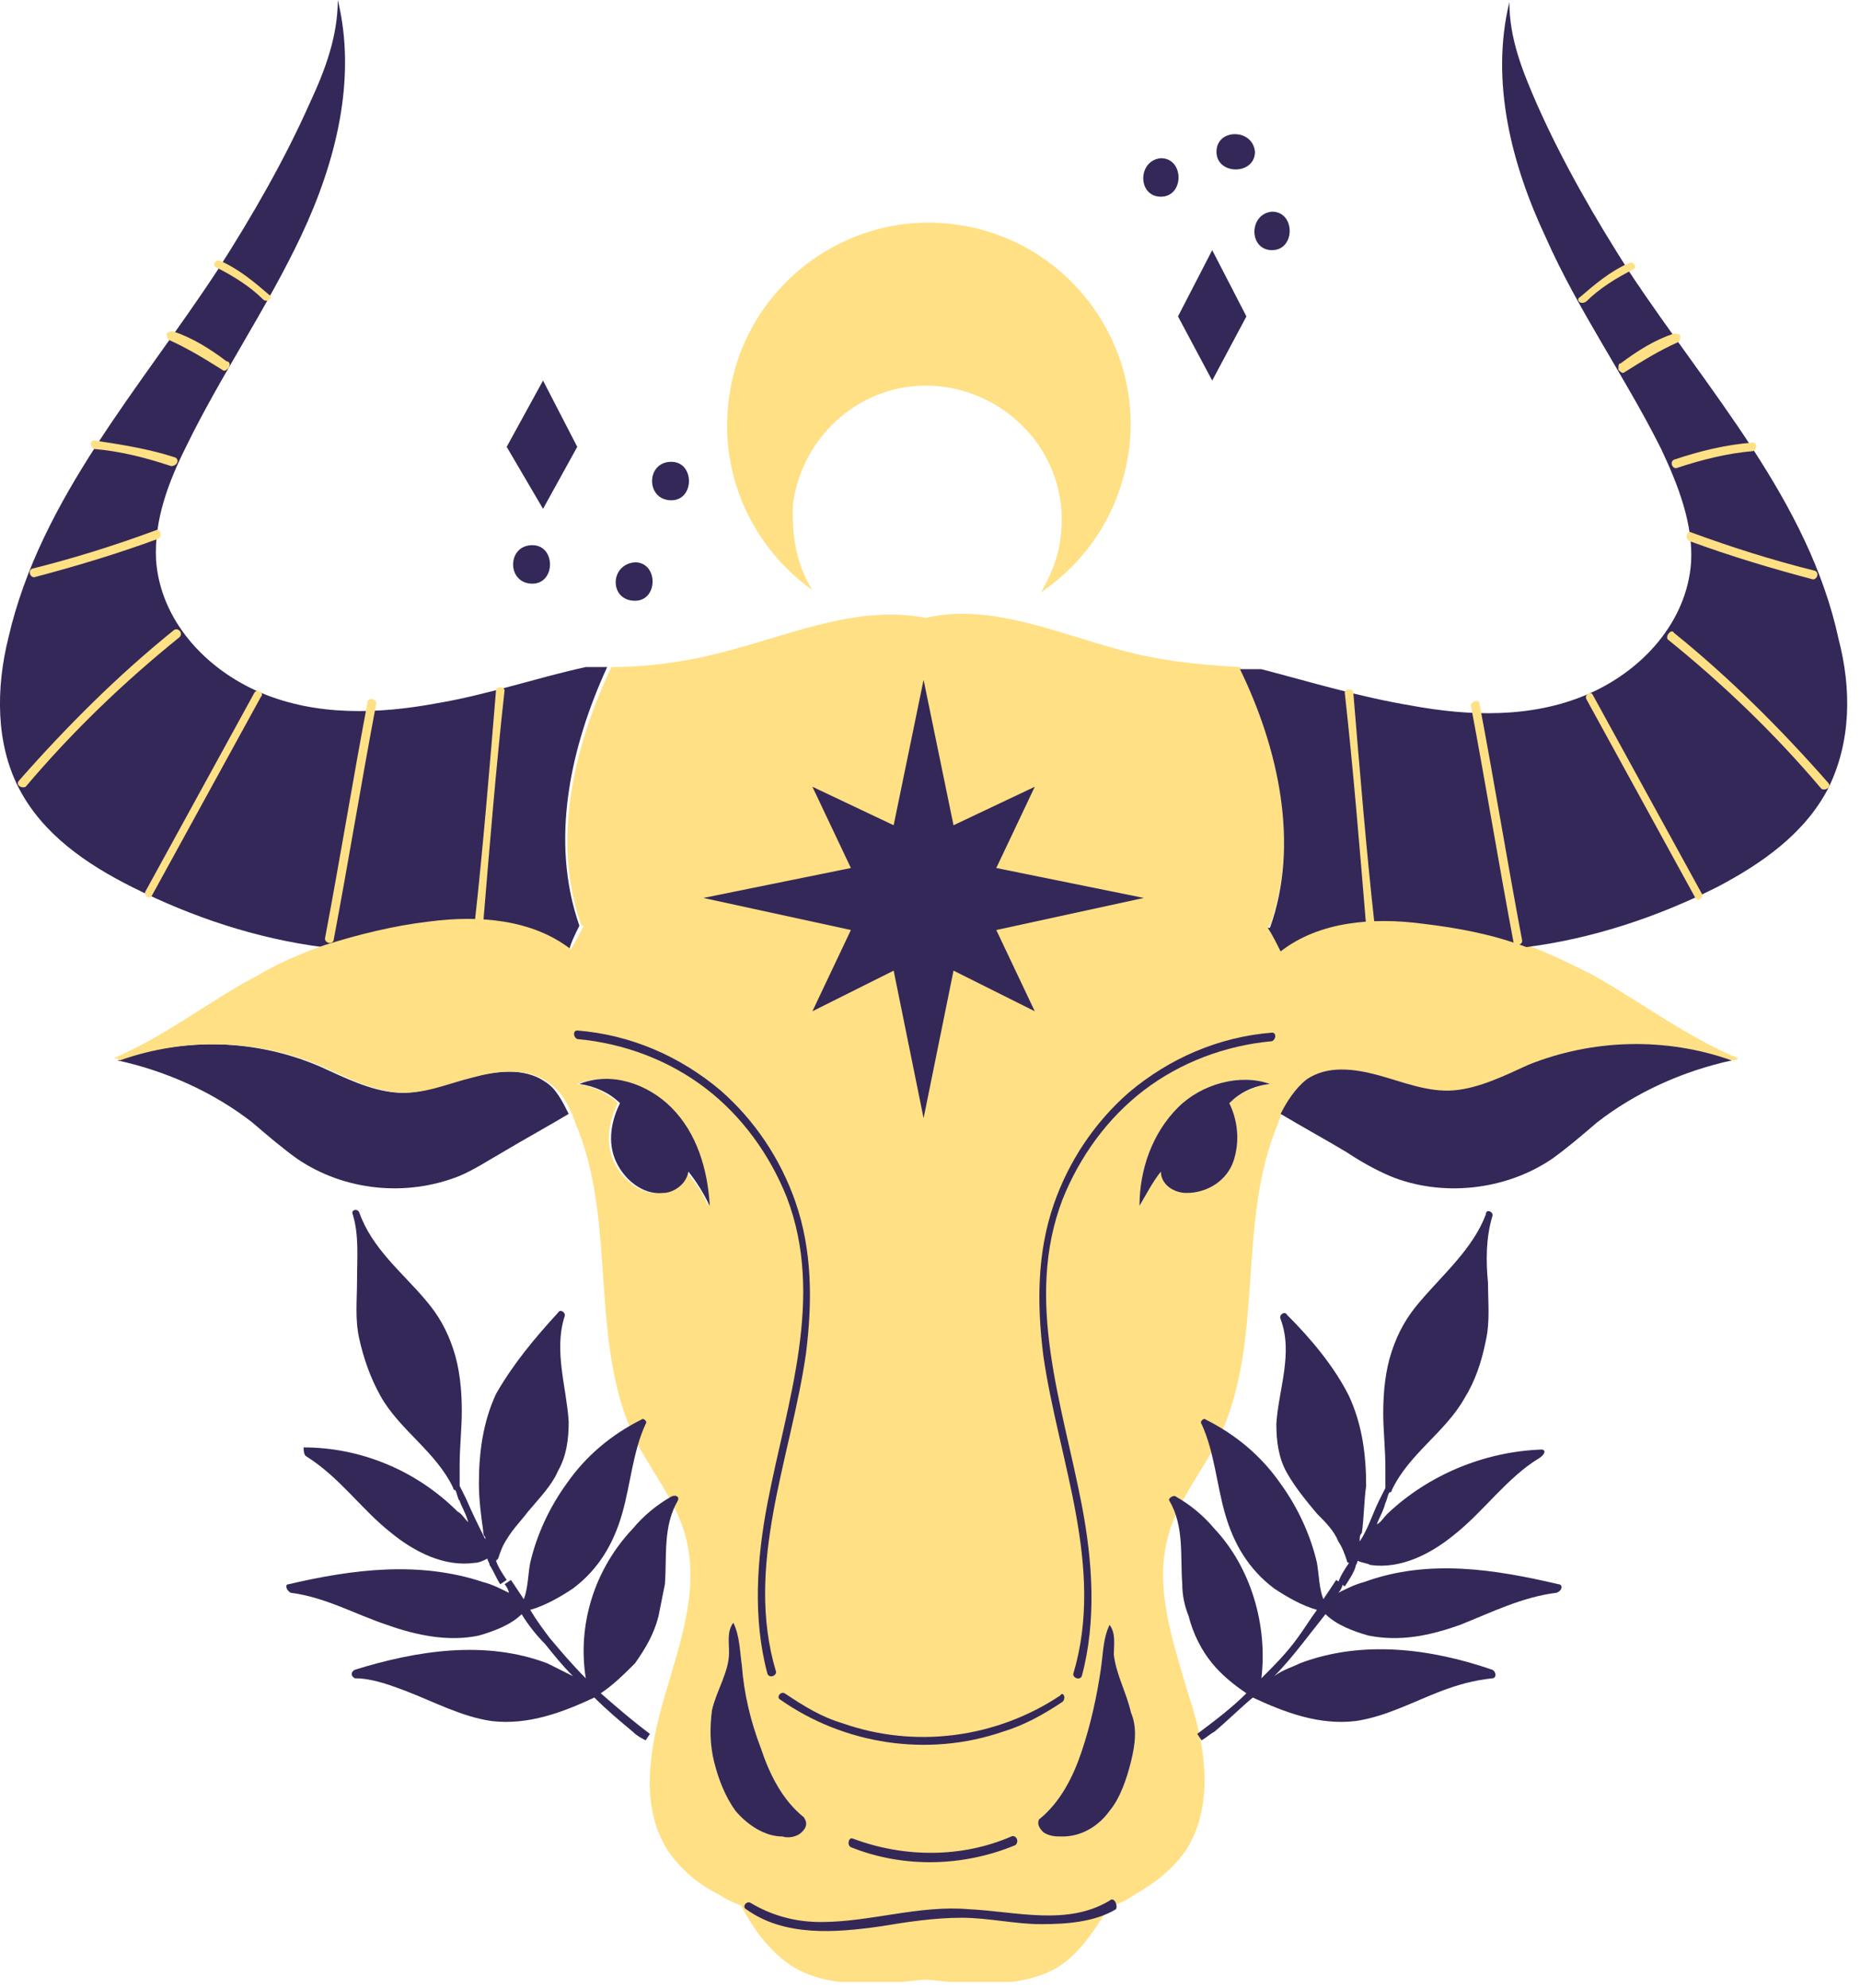 <svg width="87" height="93" fill="none" xmlns="http://www.w3.org/2000/svg"><g clip-path="url(#a)"><path d="M26.6 52.1c-1 .6-2.1 1.2-3.1 1.8-.7.4-1.3.8-2 1.1-2.5 1-5.4.7-7.6-.8-.7-.5-1.4-1.1-2.1-1.7-1.8-1.4-4-2.4-6.3-2.9 3.1-1.1 6.5-1 9.5.3 1.1.5 2.3 1.1 3.5 1.2 1.2.1 2.3-.4 3.5-.7 1.1-.3 2.5-.5 3.5.2.5.3.8.9 1.1 1.5ZM27.1 43.3c-.2.4-.4.8-.5 1.2-1.8-1.4-4.3-1.6-6.6-1.3-1.7.2-3.3.6-4.9 1.1-3.1-.4-6.1-1.4-8.9-2.8C4 40.4 2 39 .9 36.9c-1.1-2.1-1.1-4.7-.5-7.1 1.5-6.5 6.2-11.7 9.8-17.2 1.6-2.5 3.1-5.1 4.3-7.8.7-1.5 1.3-3.1 1.3-4.8.9 3.7-.1 7.6-1.7 11-1.6 3.4-3.8 6.6-5.4 9.9-.8 1.6-1.5 3.4-1.4 5.3.2 2.8 2.3 5.1 4.9 6.2 2.6 1.1 5.5 1 8.2.5 2.4-.4 4.7-1.2 7-1.7h1c-1.7 3.7-2.7 8.1-1.3 12.1Z" fill="#332857"/><path d="M74.499 45.6c-1-.5-2-1-3.1-1.4-1.6-.6-3.2-.9-4.9-1.1-2.3-.3-4.8-.1-6.6 1.3-.2-.4-.4-.8-.6-1.1h.1c1.4-3.9.4-8.4-1.4-12.1-1.9-.1-3.8-.3-5.6-.8-3-.8-6.1-2.2-9.1-1.5-3.1-.6-6.1.7-9.1 1.5-1.8.5-3.7.8-5.6.8-1.8 3.8-2.8 8.2-1.4 12.1h.1c-.2.4-.4.8-.6 1.1-1.8-1.4-4.3-1.6-6.6-1.3-1.7.2-3.3.6-4.9 1.1-1.1.4-2.1.8-3.1 1.4-2.3 1.2-4.4 2.9-6.8 3.9.1 0 .2 0 .3.1 3.1-1.1 6.5-1 9.5.3 1.1.5 2.3 1.1 3.5 1.2 1.2.1 2.3-.4 3.5-.7 1.1-.3 2.5-.5 3.5.2.6.4.9.9 1.2 1.6 0 .1.1.2.1.3 2 4.6.6 10.2 2.8 14.8.8 1.6 2 3 2.4 4.7.6 2.4-.3 4.9-1 7.3-.7 2.4-1.2 5.1.1 7.2.6.9 1.4 1.6 2.4 2.1.3.2.7.4 1 .5 1.7.7 3.5 1 5.3.8.7-.1 1.3-.2 2-.3.4-.1.9-.2 1.4-.1h.1c.5 0 .9 0 1.4.1.7.1 1.4.2 2 .3 1.8.2 3.7-.1 5.3-.8.4-.1.7-.3 1-.5.9-.5 1.8-1.2 2.4-2.1 1.3-2.1.9-4.8.1-7.2-.7-2.4-1.6-4.9-1-7.3.4-1.7 1.6-3.1 2.4-4.7 2.2-4.6.8-10.1 2.8-14.8 0-.1.1-.2.1-.3.3-.6.7-1.2 1.2-1.6 1-.7 2.3-.5 3.4-.2s2.3.8 3.5.7c1.2-.1 2.4-.7 3.5-1.2 3-1.3 6.5-1.3 9.5-.3.1 0 .2 0 .3-.1-2.4-1-4.5-2.6-6.8-3.9Zm-42.4 9.2c-.1.6-.7 1-1.2 1-.9.1-1.8-.6-2.2-1.5-.4-.9-.2-1.9.2-2.7-.5-.5-1.2-.8-1.9-.9 1.5-.6 3.2 0 4.3 1.1 1.2 1.2 1.7 2.9 1.8 4.6-.2-.6-.6-1.1-1-1.6Zm5.4 30.9c-.2.2-.6.3-.9.2-.8 0-1.6-.5-2.2-1.2-.5-.7-.8-1.5-1-2.3-.2-.8-.2-1.6-.1-2.4.2-.9.8-1.8.8-2.7 0-.5-.1-1 .2-1.4.3.6.3 1.3.4 2 .1 1.3.4 2.6.9 3.9.4 1.2 1 2.4 2 3.2.2.3.1.5-.1.7Zm15.4-3.3c-.2.8-.5 1.7-1 2.3-.5.7-1.3 1.2-2.2 1.2-.3 0-.6 0-.9-.2-.2-.2-.3-.4-.2-.6 1-.8 1.6-2 2-3.2.4-1.2.7-2.5.9-3.9.1-.7.1-1.4.4-2 .3.4.2.9.2 1.4.1.9.6 1.8.8 2.7.3.7.2 1.5 0 2.3Zm4.8-28.1c-.3.9-1.2 1.5-2.2 1.5-.6 0-1.2-.4-1.2-1-.4.5-.7 1.1-1 1.6 0-1.7.6-3.4 1.8-4.6 1.1-1.1 2.9-1.6 4.3-1.1-.7.1-1.4.4-1.9.9.4.8.5 1.8.2 2.7Z" fill="#FFE085"/><path d="M52 89c-.7 1.1-1.4 2.3-2.5 3-1.5.9-3.3.8-5 .7-.4 0-.8-.1-1.2-.1-.4 0-.8.1-1.2.1-1.7.1-3.5.2-5-.7-1.1-.7-1.9-1.8-2.5-3 1.7.7 3.5 1 5.3.8.7-.1 1.3-.2 2-.3.5-.1.9-.1 1.4-.1h.1c.5 0 .9.1 1.4.1.7.1 1.4.2 2 .3 1.7.2 3.5-.1 5.2-.8Z" fill="#FFE085"/><path d="M37.5 85.7c-.2.2-.6.3-.9.2-.8 0-1.6-.5-2.2-1.2-.5-.7-.8-1.5-1-2.3-.2-.8-.2-1.6-.1-2.4.2-.9.8-1.8.8-2.7 0-.5-.1-1 .2-1.4.3.6.3 1.3.4 2 .1 1.3.4 2.6.9 3.9.4 1.2 1 2.4 2 3.2.2.3.1.5-.1.7ZM52.9 82.4c-.2.8-.5 1.7-1 2.3-.5.7-1.3 1.2-2.2 1.2-.3 0-.6 0-.9-.2-.2-.2-.3-.4-.2-.6 1-.8 1.6-2 2-3.2.4-1.2.7-2.5.9-3.9.1-.7.1-1.4.4-2 .3.4.2.9.2 1.4.1.9.6 1.8.8 2.7.3.7.2 1.5 0 2.3ZM33.2 56.4c-.3-.6-.6-1.1-1-1.6-.1.6-.7 1-1.2 1-.9.1-1.8-.6-2.2-1.5-.4-.9-.2-1.9.2-2.7-.5-.5-1.2-.8-1.9-.9 1.5-.6 3.2 0 4.3 1.1 1.2 1.2 1.7 2.9 1.8 4.6ZM57.499 51.6c.4.8.5 1.8.2 2.7-.3.9-1.2 1.5-2.2 1.5-.6 0-1.2-.4-1.2-1-.4.5-.7 1.1-1 1.6 0-1.7.6-3.4 1.8-4.6 1.1-1.1 2.9-1.6 4.3-1.1-.8.1-1.4.4-1.9.9ZM81 49.6c-2.3.5-4.5 1.5-6.3 2.9-.7.6-1.4 1.2-2.1 1.7-2.2 1.5-5.2 1.8-7.6.8-.7-.3-1.4-.7-2-1.1-1-.6-2.1-1.2-3.1-1.8.3-.6.7-1.2 1.2-1.6 1-.7 2.3-.5 3.4-.2s2.3.8 3.5.7c1.2-.1 2.4-.7 3.5-1.2 3-1.2 6.4-1.3 9.5-.2ZM85.5 36.9c-1.1 2.1-3.1 3.5-5.2 4.6-2.8 1.4-5.8 2.4-8.9 2.8-1.6-.6-3.2-.9-4.9-1.1-2.3-.3-4.8-.1-6.6 1.3-.2-.4-.4-.8-.6-1.1h.1c1.4-3.9.4-8.4-1.4-12.1h1c2.3.6 4.6 1.3 7 1.7 2.7.5 5.6.6 8.2-.5 2.6-1.1 4.7-3.4 4.9-6.2.1-1.8-.6-3.6-1.4-5.3-1.7-3.4-3.9-6.5-5.4-9.9-1.6-3.4-2.6-7.3-1.7-11 0 1.7.6 3.2 1.3 4.8 1.2 2.7 2.7 5.3 4.3 7.8 3.7 5.6 8.4 10.7 9.8 17.2.6 2.3.6 4.8-.5 7Z" fill="#332857"/><path d="M37.2 56.2c-.7-2-1.9-3.8-3.5-5.2-1.9-1.6-4.2-2.6-6.7-2.8-.2 0-.2.3 0 .4 2.2.2 4.3 1 6 2.3 1.7 1.3 3 3.1 3.8 5.1 1.8 4.7 0 9.6-.9 14.3-.5 2.6-.7 5.4 0 8 .1.2.4.1.4-.1-1.5-5 .7-10 1.4-14.9.3-2.4.3-4.8-.5-7.1ZM51.9 88.9c-2 1.2-4.4.5-6.6.4-2.3-.2-4.6.6-6.9.6-1.2 0-2.3-.3-3.3-.9-.2-.1-.4.2-.2.3 1.8 1.3 4.2 1.1 6.3.8 1.2-.2 2.5-.4 3.8-.4 1.2 0 2.5.3 3.7.3 1.2 0 2.5-.1 3.5-.7.1-.2-.1-.6-.3-.4Z" fill="#332857"/><path d="M12.6 13.8c-.7-.6-1.4-1.2-2.3-1.6-.2-.1-.4.2-.2.3.8.4 1.6.9 2.2 1.5.2.2.5-.1.3-.2ZM10.599 16.9c-.8-.6-1.6-1.1-2.5-1.4-.1 0-.2 0-.3.1 0 .1 0 .2.1.3.9.4 1.7.9 2.5 1.4.1.1.2 0 .3-.1.1-.2 0-.3-.1-.3ZM8.2 21.4c-1.2-.4-2.5-.6-3.8-.8-.2 0-.2.3 0 .4 1.2.1 2.4.4 3.6.8.3 0 .4-.3.2-.4ZM7.3 24.8c-1.9.7-3.8 1.3-5.8 1.8-.2.1-.1.4.1.4 1.9-.5 3.9-1.1 5.8-1.8.2-.1.1-.5-.1-.4ZM8.1 29.5c-2.6 2.1-5 4.5-7.2 7-.2.2.1.4.3.3 2.2-2.6 4.6-4.9 7.2-7 .2-.2-.1-.5-.3-.3ZM11.9 32.4l-5.1 9.3c-.1.2.2.4.3.2l5.1-9.3c.2-.2-.2-.4-.3-.2ZM17.2 32.8c-.7 3.7-1.3 7.4-2 11.1 0 .2.3.3.4.1.7-3.7 1.3-7.4 2-11.1 0-.2-.3-.3-.4-.1ZM23.2 32.3c-.3 3.6-.6 7.3-1 10.9 0 .2.3.2.4 0 .3-3.6.6-7.3 1-10.9 0-.2-.4-.2-.4 0Z" fill="#FFE085"/><path d="M49.3 56.3c.7-2 1.9-3.8 3.5-5.2 1.9-1.6 4.2-2.6 6.7-2.8.2 0 .2.3 0 .4-2.2.2-4.3 1-6 2.3-1.7 1.3-3 3.1-3.8 5.1-1.8 4.7 0 9.6.9 14.3.5 2.6.7 5.4 0 8-.1.2-.4.1-.4-.1 1.5-5-.7-10-1.4-14.9-.3-2.4-.3-4.8.5-7.1Z" fill="#332857"/><path d="M73.899 13.9c.7-.6 1.4-1.2 2.3-1.6.2-.1.4.2.2.3-.8.4-1.6.9-2.2 1.5-.3.2-.5-.1-.3-.2ZM75.8 17c.8-.6 1.6-1.1 2.5-1.4.1 0 .2 0 .3.1 0 .1 0 .2-.1.3-.9.4-1.7.9-2.5 1.4-.1.1-.2 0-.3-.1 0-.2 0-.3.1-.3ZM78.3 21.5c1.2-.4 2.4-.7 3.7-.8.2 0 .2.3 0 .4-1.2.1-2.4.4-3.6.8-.2 0-.3-.3-.1-.4ZM79.1 24.9c1.9.7 3.8 1.3 5.8 1.8.2.1.1.4-.1.4-1.9-.5-3.9-1.1-5.8-1.8-.2-.1-.1-.5.1-.4ZM78.299 29.6c2.6 2.1 5 4.5 7.2 7 .2.2-.1.4-.3.3-2.2-2.6-4.6-4.9-7.2-7-.1-.2.2-.5.3-.3ZM74.5 32.5l5.1 9.3c.1.2-.2.4-.3.2l-5.1-9.3c-.1-.2.2-.4.3-.2ZM69.199 32.9c.7 3.7 1.3 7.4 2 11.1 0 .2-.3.3-.4.1-.7-3.7-1.3-7.4-2-11.1 0-.2.4-.3.4-.1ZM63.3 32.4c.3 3.6.6 7.3 1 10.9 0 .2-.3.2-.4 0-.3-3.6-.6-7.3-1-10.9 0-.2.4-.2.4 0Z" fill="#FFE085"/><path d="M49.599 79.3c-3 2-6.8 2.5-10.2 1.3-1-.3-1.8-.8-2.7-1.4-.2-.1-.4.2-.2.3 3 2.1 6.9 2.7 10.4 1.5 1-.3 1.9-.8 2.8-1.4.2-.2 0-.5-.1-.3ZM47.3 85.9c-2.3 1-5 1-7.4.1-.2-.1-.3.3-.1.4 2.5 1 5.3.9 7.7-.1.2-.2 0-.5-.2-.4ZM43.2 31.8l1.4 6.8 3.8-1.8-1.8 3.8 6.9 1.4-6.9 1.5 1.8 3.8-3.8-1.9-1.4 6.9-1.4-6.9-3.8 1.9 1.8-3.8-6.9-1.5 6.9-1.4-1.8-3.8 3.8 1.8 1.4-6.8Z" fill="#332857"/><path d="M37.999 27.6c-2.8-2-4.4-5.4-3.9-9 .7-5.2 5.5-8.8 10.6-8.1 5.2.7 8.8 5.5 8.1 10.6-.4 2.8-1.9 5.1-4.1 6.6.4-.7.8-1.6.9-2.5.5-3.5-2-6.6-5.4-7.1-3.5-.5-6.6 2-7.1 5.4-.1 1.6.2 3 .9 4.1Z" fill="#FFE085"/><path d="m25.4 23.8-1.7-2.9 1.7-3.1 1.6 3.1-1.6 2.9ZM31.4 23.4c1.1 0 1.1-1.8 0-1.8-1.2 0-1.2 1.8 0 1.8ZM24.9 27.3c1.1 0 1.1-1.8 0-1.8-1.2 0-1.2 1.8 0 1.8ZM29.699 28.1c1.1 0 1.1-1.8 0-1.8-1.2.1-1.2 1.8 0 1.8ZM56.7 17.8l-1.6-3 1.6-3.1 1.6 3.1-1.6 3ZM56.9 7.1c0 1.1 1.8 1.1 1.8 0-.1-1.1-1.8-1.1-1.8 0ZM54.3 9.2c1.1 0 1.1-1.8 0-1.8-1.1.1-1.1 1.8 0 1.8ZM59.499 11.7c1.1 0 1.1-1.8 0-1.8-1.1.1-1.1 1.8 0 1.8ZM72.1 67.8c-2.7.1-5.3 1.2-7.2 3-.2.2-.3.4-.5.5.1-.3.3-.6.4-1 .1-.2.1-.4.2-.5 0 0 .1 0 .1-.1.8-1.7 2.5-2.7 3.4-4.3.5-.8.8-1.7 1-2.7.2-.9.1-1.8.1-2.7-.1-1-.1-2.1.2-3.1.1-.2-.3-.4-.3-.1-.6 1.6-2 2.8-3.1 4.1-.6.7-1 1.4-1.3 2.3-.3.9-.4 1.9-.4 2.9 0 .8.1 1.7.1 2.5v1l-.3.6c-.3.6-.5 1.3-.9 1.9V72c0-.1 0-.2.1-.3.1-.7.1-1.5.2-2.2 0-1.5-.2-2.9-.8-4.2-.7-1.4-1.8-2.7-2.9-3.8-.1-.2-.4 0-.3.2.6 1.6-.1 3.3-.2 4.9 0 .8.1 1.6.5 2.3.4.7.9 1.3 1.4 1.9.4.4.8.8 1 1.3.2.3.3.6.4.9 0 .1.1.1.1.1-.2.3-.4.6-.5.9l.3.2c.2-.3.4-.6.5-.9 0-.1.1-.2.1-.3.2.1.4.1.6.2 1.4.2 2.8-.5 3.9-1.4 1.4-1.1 2.5-2.7 4-3.6.3-.2.3-.4.1-.4Z" fill="#332857"/><path d="M72.9 74.1c-3-.7-6.1-1.2-9.1-.1-.4.1-.8.3-1.2.5.1-.1.2-.3.2-.4l-.3-.2-.6.9c-.2-.5-.2-1.1-.3-1.7-.3-1.3-.9-2.6-1.7-3.7-.9-1.3-2.1-2.3-3.5-3-.1-.1-.3.1-.2.2.6 1.3.7 2.8 1.1 4.2.4 1.4 1.1 2.6 2.3 3.5.6.4 1.3.8 2 1-.3.4-.6.9-.9 1.3-.5.7-1.1 1.3-1.7 1.9.3-2.5-.5-5.2-2.2-7-.5-.6-1.1-1.1-1.8-1.5-.1-.1-.4.1-.3.2.7 1.2.5 2.6.6 3.9 0 .5.1 1 .3 1.5.2.8.6 1.6 1.1 2.2.4.5 1 1 1.6 1.4-.7.7-1.5 1.3-2.3 1.9l.2.3c.2-.1.4-.3.6-.4.6-.5 1.2-1.1 1.8-1.6 1.5.7 3.1 1.3 4.8 1.1 1.4-.2 2.7-.9 4-1.4.8-.3 1.5-.5 2.4-.6.2 0 .2-.3 0-.4-2.9-1-6.1-1.4-9-.3-.4.2-.8.3-1.2.6.5-.5.9-1 1.3-1.5s.7-.9 1.1-1.4c.5.5 1.3.8 2 1 1.5.3 2.9 0 4.3-.5 1.5-.6 2.9-1.3 4.5-1.5.3-.1.3-.4.1-.4ZM14.3 68.1c1.6 1 2.6 2.5 4 3.6 1.1.9 2.5 1.6 3.9 1.4.2 0 .4-.1.6-.2 0 .1.1.2.1.3.2.3.3.6.5.9l.3-.2c-.2-.3-.4-.6-.5-.9l.1-.1c.1-.3.2-.6.4-.9.3-.5.7-.9 1-1.3.5-.6 1.1-1.2 1.4-1.9.4-.7.5-1.5.5-2.3-.1-1.6-.7-3.3-.2-4.9.1-.2-.2-.4-.3-.2-1.1 1.2-2.1 2.4-2.9 3.8-.6 1.3-.8 2.7-.8 4.2 0 .7.1 1.5.2 2.2 0 .1 0 .2.1.3v.1c-.3-.6-.6-1.2-.9-1.9l-.3-.6v-1c0-.8.1-1.7.1-2.5 0-1-.1-2-.4-2.9-.3-.9-.7-1.6-1.3-2.3-1.1-1.3-2.5-2.4-3.1-4.1-.1-.2-.4-.1-.3.1.3 1 .2 2 .2 3.1 0 .9-.1 1.8.1 2.7.2.9.5 1.8 1 2.7.9 1.6 2.6 2.6 3.4 4.3 0 0 0 .1.1.1.1.2.1.4.2.5.1.3.3.6.4 1-.2-.2-.3-.4-.5-.5-1.9-1.9-4.5-3-7.2-3 0 .1 0 .3.1.4Z" fill="#332857"/><path d="M13.6 74.5c1.6.2 3 1 4.5 1.5 1.4.5 2.9.8 4.3.5.7-.2 1.5-.5 2-1 .3.5.7 1 1.1 1.4.4.5.8 1 1.3 1.5l-1.2-.6c-2.9-1.1-6.1-.6-9 .3-.2.1-.2.3 0 .4.8 0 1.6.3 2.4.6 1.3.5 2.6 1.2 4 1.4 1.7.2 3.3-.4 4.8-1.1.6.6 1.2 1.1 1.8 1.6.2.2.4.3.6.4l.2-.3c-.8-.6-1.5-1.2-2.3-1.9.6-.4 1.1-.9 1.6-1.4.5-.7.9-1.4 1.1-2.2l.3-1.5c.1-1.3-.1-2.7.6-3.9.1-.2-.1-.3-.3-.2-.7.4-1.3.9-1.8 1.5-1.8 1.9-2.6 4.5-2.2 7-.6-.6-1.2-1.3-1.7-1.9-.3-.4-.6-.8-.9-1.3.7-.2 1.4-.6 2-1 1.2-.9 1.9-2.1 2.3-3.5.4-1.4.5-2.9 1.1-4.2.1-.1-.1-.3-.2-.2-1.4.7-2.6 1.7-3.5 3-.8 1.1-1.4 2.4-1.7 3.7-.1.5-.1 1.2-.3 1.7l-.6-.9-.3.2c.1.1.2.3.2.4-.4-.2-.8-.4-1.2-.5-3-1-6.1-.6-9.1.1-.2 0-.1.3.1.4Z" fill="#332857"/></g><defs><clipPath id="a"><path fill="#fff" d="M0 0h86.4v92.7H0z"/></clipPath></defs></svg>